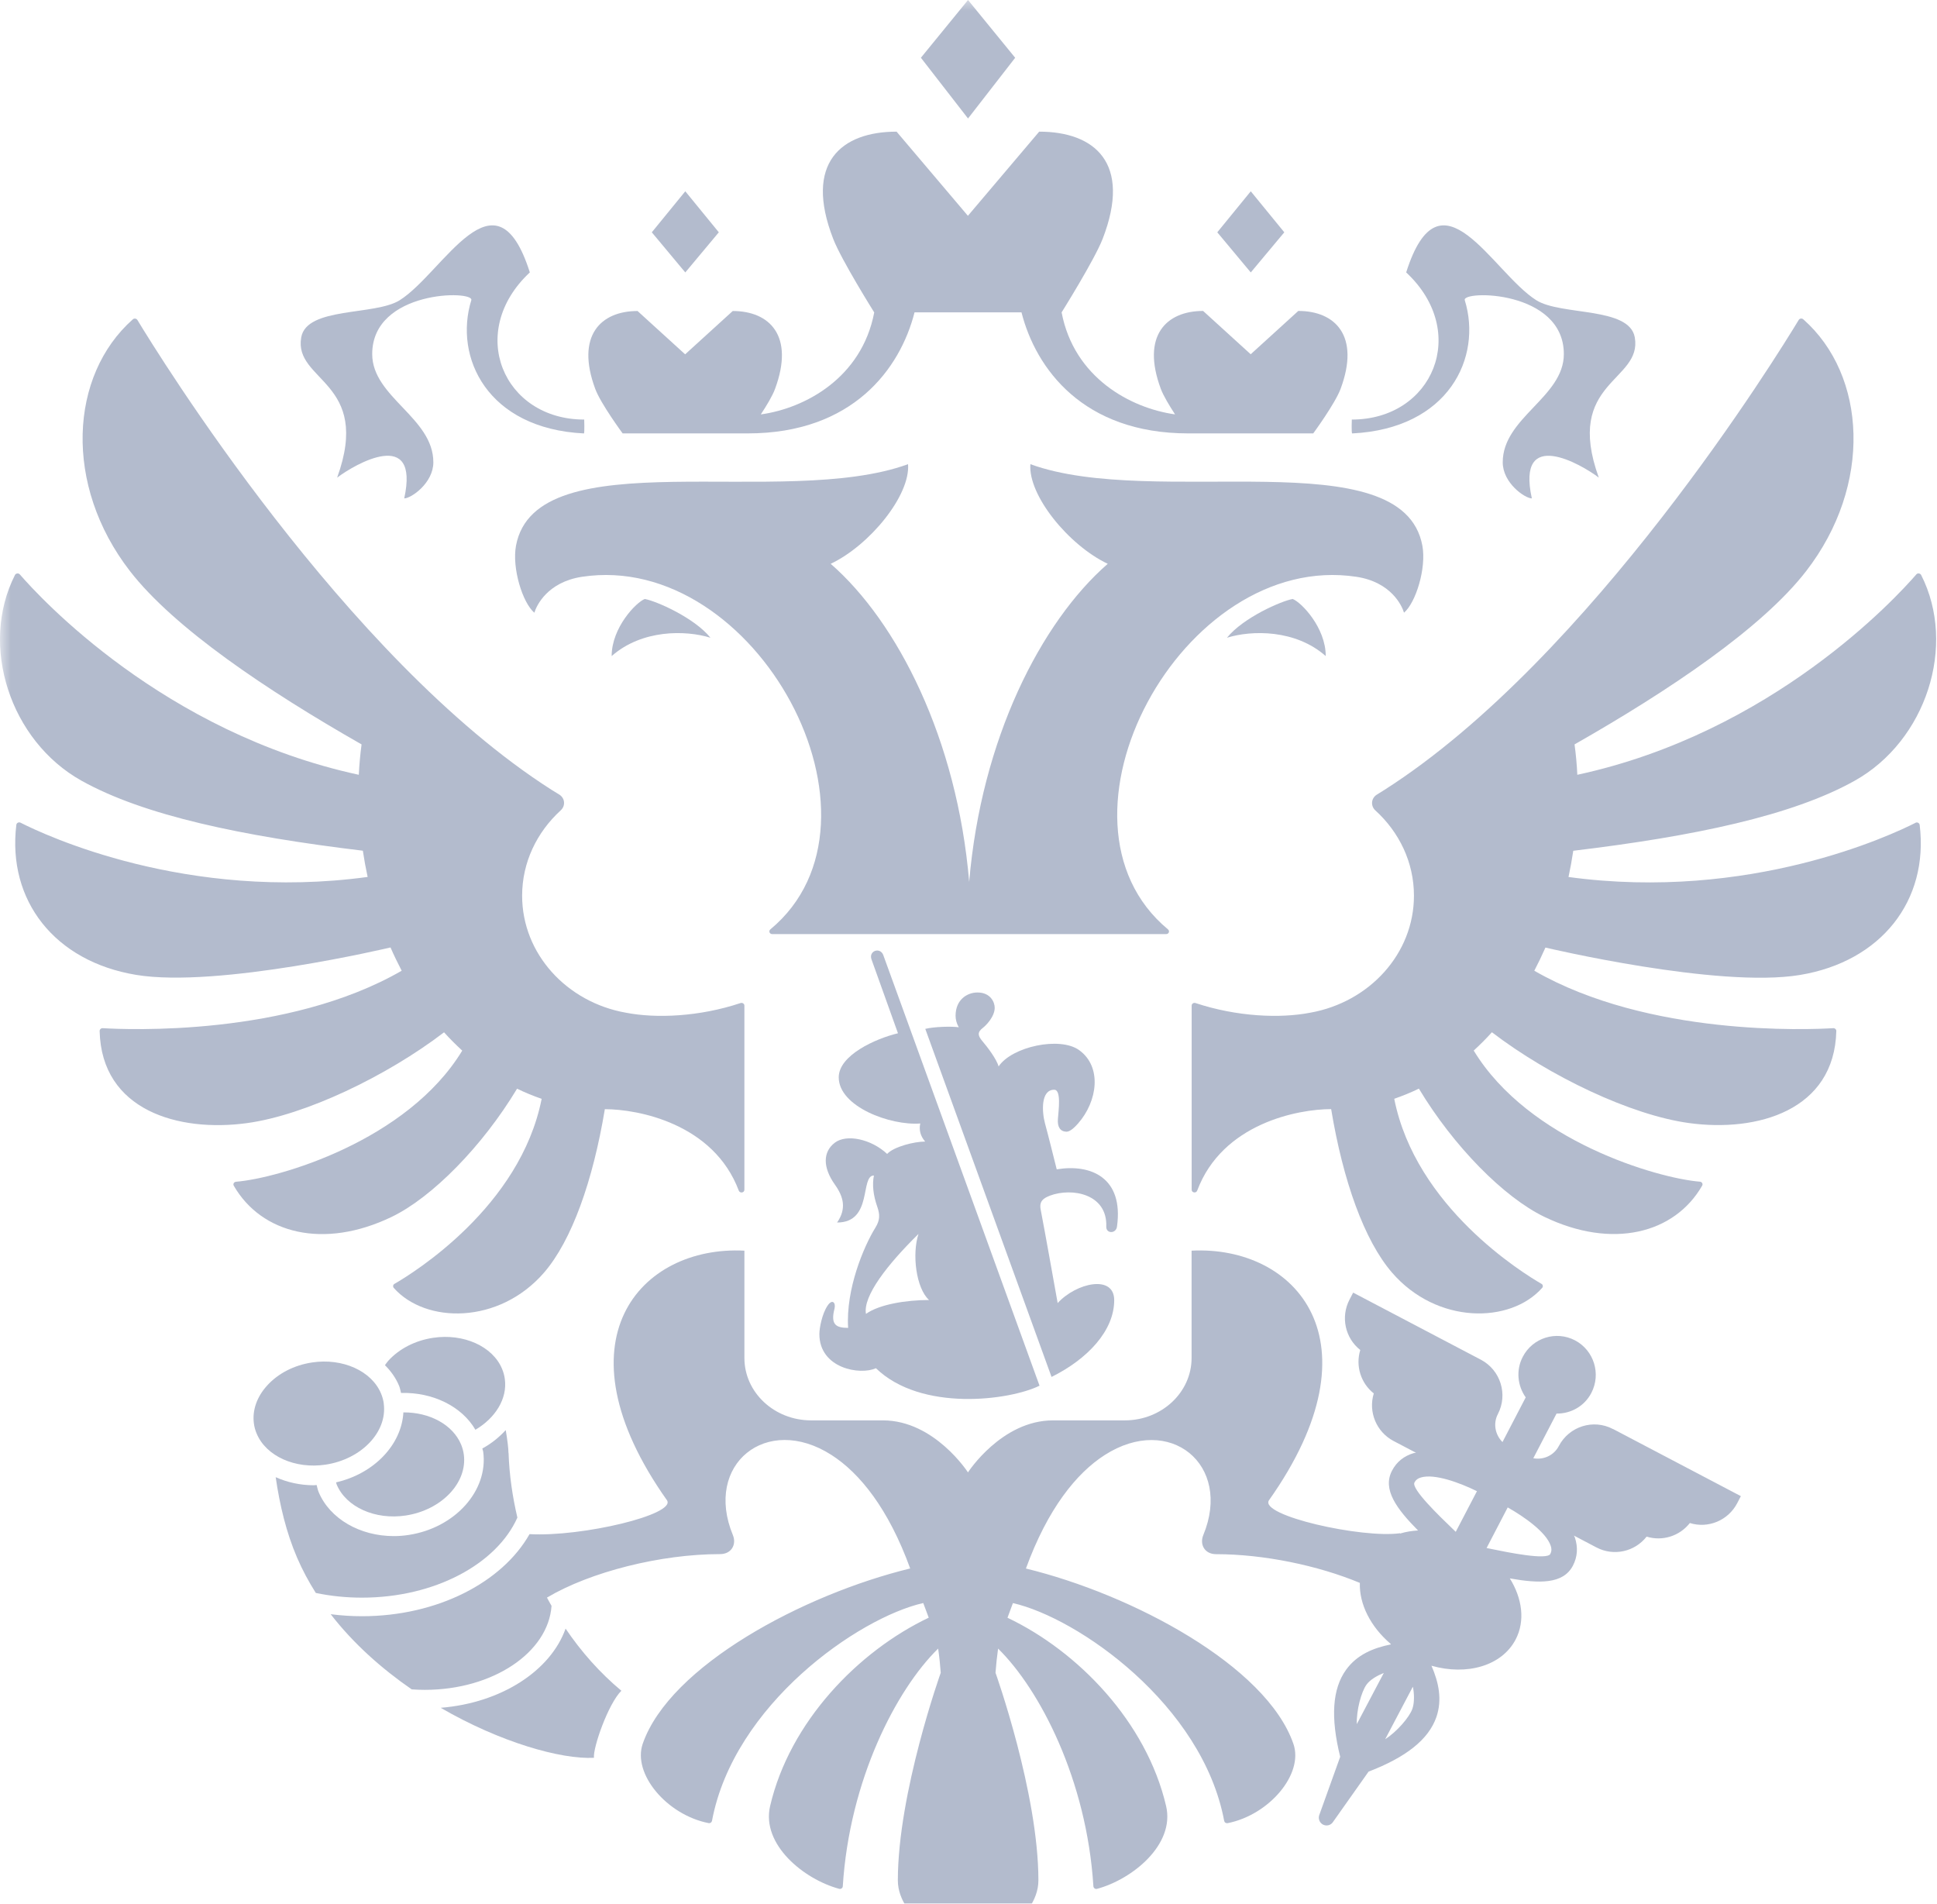 <?xml version="1.0" encoding="UTF-8"?> <svg xmlns="http://www.w3.org/2000/svg" viewBox="0 0 92.267 90.663" fill="none"> <mask id="mask0_1750_1029" style="mask-type:luminance" maskUnits="userSpaceOnUse" x="0" y="-1" width="370" height="364"> <path d="M95.024 -0.188H0V93.183H95.024V-0.188Z" fill="white"></path> </mask> <g mask="url(#mask0_1750_1029)"> <path d="M18.282 66.85C18.26 66.684 18.215 66.521 18.15 66.366C17.699 65.291 16.318 64.669 14.863 64.889C14.011 65.018 13.252 65.407 12.728 65.984C12.234 66.524 12.01 67.169 12.094 67.793V67.799C12.117 67.965 12.161 68.125 12.226 68.277C12.677 69.355 14.062 69.974 15.51 69.755C17.22 69.496 18.461 68.193 18.279 66.848L18.282 66.85Z" fill="#B3BBCD"></path> <path d="M22.093 69.274C22.071 69.108 22.026 68.944 21.961 68.79C21.566 67.849 20.459 67.256 19.215 67.267C19.128 68.809 17.816 70.185 16.009 70.599C16.02 70.633 16.023 70.667 16.037 70.701C16.485 71.776 17.872 72.398 19.324 72.178C21.034 71.919 22.275 70.616 22.093 69.271V69.274Z" fill="#B3BBCD"></path> <path d="M24.047 65.677C24.025 65.511 23.98 65.347 23.915 65.192C23.467 64.117 22.08 63.496 20.628 63.715C19.776 63.844 19.019 64.233 18.493 64.81C18.434 64.877 18.389 64.948 18.336 65.018C18.624 65.302 18.857 65.632 19.011 66.003C19.056 66.11 19.073 66.228 19.103 66.341C20.611 66.299 21.996 66.977 22.646 68.094C23.59 67.537 24.176 66.622 24.047 65.677Z" fill="#B3BBCD"></path> <path d="M63.15 31.246C61.71 29.976 59.636 30.004 58.445 30.373C59.224 29.41 61.04 28.622 61.575 28.527C61.982 28.679 63.15 29.886 63.15 31.243V31.246Z" fill="#B3BBCD"></path> <path d="M67.753 25.988C66.806 20.894 55.016 24.269 49.081 22.107C48.966 23.593 50.908 25.971 52.766 26.852C49.591 29.619 46.741 35.191 46.166 42.002C45.591 35.191 42.744 29.619 39.569 26.852C41.427 25.971 43.369 23.593 43.254 22.107C37.319 24.271 25.529 20.897 24.579 25.988C24.38 27.066 24.895 28.71 25.453 29.182C25.554 28.842 26.075 27.725 27.717 27.471C36.021 26.21 42.957 39.066 36.696 44.262C36.601 44.341 36.655 44.487 36.783 44.487H55.549C55.678 44.487 55.731 44.341 55.635 44.262C49.375 39.064 56.308 26.21 64.615 27.471C66.26 27.722 66.778 28.839 66.879 29.18C67.437 28.707 67.952 27.066 67.753 25.985V25.988Z" fill="#B3BBCD"></path> <path d="M69.773 14.297C69.624 13.816 74.492 13.805 74.492 16.864C74.492 18.916 71.581 19.887 71.581 22.017C71.581 23.008 72.643 23.737 72.968 23.737C72.217 20.32 75.319 22.107 76.157 22.746C74.492 18.15 78.239 18.178 77.872 16.07C77.614 14.598 74.358 15.043 73.178 14.297C71.087 12.974 68.613 7.829 66.982 12.974C70.023 15.808 68.254 19.982 64.392 19.982C64.392 19.982 64.37 20.593 64.406 20.643C69.011 20.418 70.614 17.018 69.773 14.297Z" fill="#B3BBCD"></path> <path d="M16.063 22.746C16.901 22.107 20.003 20.317 19.255 23.737C19.58 23.737 20.642 23.01 20.642 22.017C20.642 19.889 17.73 18.916 17.73 16.864C17.73 13.802 22.601 13.816 22.45 14.297C21.609 17.018 23.215 20.416 27.816 20.643C27.85 20.596 27.828 19.982 27.828 19.982C23.969 19.982 22.2 15.808 25.238 12.974C23.607 7.829 21.133 12.974 19.042 14.297C17.862 15.043 14.606 14.598 14.348 16.07C13.981 18.178 17.725 18.15 16.06 22.746H16.063Z" fill="#B3BBCD"></path> <path d="M29.136 31.246C30.58 29.976 32.653 30.004 33.842 30.373C33.065 29.41 31.247 28.622 30.714 28.527C30.308 28.679 29.136 29.886 29.136 31.243V31.246Z" fill="#B3BBCD"></path> <path d="M48.356 2.75L46.111 0L43.866 2.75L46.111 5.643L48.358 2.75H48.356Z" fill="#B3BBCD"></path> <path d="M61.176 11.064L59.579 9.11L57.984 11.064L59.579 12.975L61.176 11.064Z" fill="#B3BBCD"></path> <path d="M34.24 11.064L32.643 9.11L31.048 11.064L32.643 12.975L34.24 11.064Z" fill="#B3BBCD"></path> <path d="M29.665 20.641H35.62C40.629 20.641 42.882 17.553 43.563 14.877H48.658C49.339 17.553 51.589 20.641 56.6 20.641H62.555C62.555 20.641 63.597 19.222 63.858 18.519C64.8 15.989 63.597 14.809 61.843 14.809L59.576 16.872L57.309 14.809C55.555 14.809 54.352 15.989 55.294 18.519C55.414 18.842 55.7 19.318 55.972 19.735C53.859 19.442 51.16 17.99 50.569 14.877C50.569 14.877 52.13 12.386 52.522 11.379C53.929 7.754 52.133 6.27 49.501 6.27L46.105 10.278L42.708 6.27C40.079 6.27 38.28 7.754 39.69 11.379C40.079 12.386 41.643 14.88 41.643 14.88C41.049 17.992 38.353 19.445 36.24 19.737C36.515 19.321 36.801 18.845 36.918 18.522C37.857 15.991 36.657 14.812 34.903 14.812L32.636 16.875L30.369 14.812C28.614 14.812 27.415 15.991 28.354 18.522C28.614 19.225 29.66 20.643 29.66 20.643L29.665 20.641Z" fill="#B3BBCD"></path> <path d="M91.248 39.185C90.099 39.77 83.353 42.942 74.714 41.768C74.803 41.355 74.879 40.938 74.941 40.519C80.691 39.829 85.366 38.85 88.345 37.184C91.741 35.287 93.224 30.755 91.512 27.384C91.467 27.3 91.343 27.283 91.282 27.356C90.343 28.442 84.438 34.893 75.134 36.9C75.112 36.415 75.067 35.934 75.002 35.453C79.52 32.88 83.934 29.914 86.033 27.201C89.208 23.1 88.917 17.871 85.896 15.206C85.864 15.178 85.823 15.167 85.78 15.172C85.739 15.178 85.702 15.201 85.68 15.237C84.724 16.822 75.775 31.347 65.95 37.617C65.83 37.693 65.709 37.769 65.589 37.842C65.309 38.014 65.278 38.383 65.516 38.599C66.648 39.63 67.352 41.065 67.352 42.658C67.352 45.427 65.224 47.729 62.416 48.23C60.987 48.509 58.927 48.427 56.946 47.771C56.856 47.743 56.764 47.803 56.764 47.892V56.665C56.764 56.806 56.977 56.842 57.027 56.704C58.229 53.501 61.833 52.823 63.408 52.823C63.975 56.246 64.989 59.08 66.304 60.605C68.444 63.084 71.945 63.051 73.461 61.334C73.486 61.306 73.497 61.267 73.489 61.23C73.483 61.193 73.458 61.159 73.424 61.143C72.533 60.628 67.433 57.484 66.413 52.331C66.816 52.19 67.208 52.032 67.587 51.847C69.232 54.582 71.628 57.02 73.559 57.951C76.799 59.513 79.766 58.753 81.081 56.468C81.129 56.386 81.07 56.288 80.974 56.279C78.97 56.119 72.819 54.349 70.199 50.034C70.499 49.758 70.793 49.468 71.065 49.162C73.806 51.256 77.681 53.11 80.456 53.487C83.701 53.932 87.381 52.891 87.471 49.1C87.471 49.024 87.403 48.962 87.325 48.968C86.17 49.038 78.531 49.37 73.085 46.232C73.273 45.872 73.45 45.503 73.615 45.129C73.615 45.129 81.843 47.082 85.739 46.434C89.611 45.793 91.881 42.891 91.442 39.286C91.43 39.196 91.324 39.142 91.243 39.185H91.248Z" fill="#B3BBCD"></path> <path d="M18.604 45.129C18.767 45.503 18.946 45.869 19.134 46.232C13.692 49.37 6.052 49.038 4.895 48.968C4.813 48.962 4.746 49.027 4.746 49.103C4.836 52.894 8.513 53.933 11.761 53.49C14.535 53.113 18.411 51.259 21.152 49.165C21.427 49.472 21.718 49.759 22.018 50.037C19.398 54.351 13.246 56.122 11.242 56.282C11.144 56.291 11.088 56.392 11.136 56.471C12.453 58.756 15.418 59.516 18.66 57.954C20.589 57.023 22.985 54.585 24.63 51.85C25.008 52.035 25.4 52.193 25.801 52.334C24.781 57.487 19.681 60.631 18.789 61.146C18.756 61.163 18.733 61.196 18.728 61.233C18.722 61.269 18.731 61.309 18.756 61.337C20.272 63.051 23.772 63.085 25.916 60.608C27.233 59.083 28.242 56.249 28.811 52.826C30.389 52.826 33.99 53.507 35.192 56.707C35.246 56.843 35.458 56.809 35.458 56.665V47.892C35.458 47.803 35.366 47.744 35.276 47.771C33.298 48.43 31.235 48.509 29.809 48.23C26.998 47.732 24.871 45.427 24.871 42.658C24.871 41.065 25.577 39.63 26.706 38.597C26.947 38.38 26.917 38.011 26.636 37.839C26.513 37.766 26.393 37.691 26.269 37.614C16.452 31.35 7.509 16.833 6.545 15.24C6.501 15.167 6.394 15.15 6.327 15.209C3.309 17.877 3.017 23.104 6.192 27.201C8.294 29.911 12.705 32.878 17.223 35.453C17.158 35.934 17.116 36.416 17.091 36.9C7.795 34.893 1.893 28.454 0.946 27.359C0.884 27.285 0.756 27.3 0.713 27.384C-0.996 30.756 0.486 35.284 3.88 37.181C6.859 38.844 11.534 39.824 17.284 40.516C17.346 40.935 17.422 41.352 17.512 41.766C8.88 42.939 2.14 39.773 0.98 39.182C0.893 39.137 0.789 39.193 0.778 39.283C0.341 42.892 2.608 45.788 6.481 46.429C10.376 47.077 18.604 45.123 18.604 45.123V45.129Z" fill="#B3BBCD"></path> <path d="M50.011 56.944C51.078 56.547 52.754 56.868 52.696 58.416C52.681 58.767 53.172 58.767 53.208 58.407C53.528 56.088 51.967 55.421 50.336 55.691C50.134 54.895 49.966 54.197 49.778 53.507C49.627 52.95 49.571 51.9 50.215 51.9C50.563 51.9 50.422 52.877 50.392 53.296C50.364 53.665 50.496 53.887 50.793 53.899C50.977 53.907 51.21 53.668 51.35 53.51C52.286 52.449 52.502 50.805 51.406 50.015C50.49 49.35 48.198 49.846 47.567 50.791C47.471 50.434 47.018 49.846 46.799 49.59C46.586 49.339 46.533 49.167 46.824 48.948C46.962 48.841 47.382 48.424 47.382 47.994C47.382 47.738 47.186 47.268 46.561 47.268C46.068 47.268 45.518 47.611 45.518 48.377C45.518 48.546 45.56 48.728 45.67 48.925C45.359 48.875 44.509 48.894 44.075 49.001L50.089 65.578C51.81 64.725 53.074 63.375 53.074 61.923C53.074 60.687 51.261 61.095 50.381 62.06C50.098 60.493 49.845 59.046 49.571 57.605C49.495 57.208 49.697 57.065 50.016 56.944H50.011Z" fill="#B3BBCD"></path> <path d="M42.074 45.483C41.922 45.095 41.376 45.281 41.51 45.683L42.774 49.21C41.693 49.469 39.952 50.26 39.952 51.309C39.952 52.705 42.413 53.617 43.836 53.507C43.766 53.825 43.848 54.11 44.069 54.368C43.553 54.368 42.578 54.61 42.258 54.957C41.505 54.25 40.322 53.994 39.762 54.425C39.198 54.858 39.181 55.59 39.77 56.42C40.179 56.994 40.333 57.56 39.874 58.224C41.589 58.224 40.958 55.984 41.628 55.984C41.541 56.417 41.594 56.921 41.79 57.479C41.919 57.85 41.919 58.112 41.698 58.469C41.146 59.358 40.283 61.399 40.4 63.242C39.837 63.239 39.551 63.102 39.75 62.33C39.823 62.044 39.646 61.838 39.414 62.192C39.156 62.584 39.03 63.248 39.03 63.535C39.03 65.178 40.978 65.508 41.723 65.162C43.876 67.253 48.101 66.696 49.517 65.995L42.074 45.486V45.483ZM41.25 62.578C41.096 61.734 42.267 60.225 43.752 58.767C43.436 59.716 43.632 61.351 44.254 61.914C43.175 61.914 41.891 62.117 41.25 62.575V62.578Z" fill="#B3BBCD"></path> <path d="M15.038 75.865C15.736 76.011 16.476 76.09 17.241 76.09C20.713 76.09 23.661 74.483 24.645 72.277C24.412 71.28 24.261 70.256 24.225 69.203C24.225 69.195 24.222 69.189 24.219 69.181C24.225 69.034 24.166 68.548 24.09 68.109C23.779 68.449 23.406 68.753 22.975 68.986C22.986 69.04 23.008 69.088 23.017 69.141C23.269 70.993 21.674 72.769 19.463 73.104C19.225 73.141 18.987 73.158 18.754 73.158C17.154 73.158 15.714 72.341 15.178 71.061C15.133 70.954 15.114 70.839 15.083 70.726C15.038 70.726 14.99 70.737 14.946 70.737C14.295 70.737 13.679 70.596 13.132 70.352C13.326 71.688 13.637 72.989 14.15 74.182C14.402 74.767 14.702 75.327 15.041 75.862L15.038 75.865Z" fill="#B3BBCD"></path> <path d="M26.941 77.565C26.224 79.577 23.87 81.105 20.992 81.336C23.822 82.977 26.717 83.799 28.292 83.717C28.242 83.233 28.97 81.148 29.598 80.523C28.578 79.673 27.693 78.674 26.941 77.565Z" fill="#B3BBCD"></path> <path d="M76.829 68.058C75.896 67.568 74.744 67.931 74.253 68.868C74.015 69.324 73.516 69.538 73.037 69.451L74.144 67.323C74.817 67.332 75.473 66.977 75.803 66.338C76.274 65.432 75.927 64.312 75.024 63.836C74.122 63.363 73.006 63.712 72.536 64.619C72.202 65.257 72.286 66.001 72.676 66.552L71.569 68.68C71.224 68.334 71.112 67.802 71.35 67.346C71.838 66.409 71.476 65.252 70.543 64.759L64.456 61.562L64.279 61.903C63.856 62.722 64.072 63.726 64.795 64.295C64.563 65.052 64.82 65.874 65.439 66.363C65.168 67.244 65.563 68.196 66.376 68.626L67.449 69.189C67.415 69.198 67.379 69.195 67.348 69.203C66.877 69.341 66.524 69.623 66.306 70.045C65.84 70.937 66.53 71.863 67.547 72.89C67.247 72.907 66.964 72.955 66.692 73.036L66.687 73.022C64.885 73.276 59.969 72.181 60.446 71.452C65.832 63.842 61.712 59.31 56.76 59.564V64.675C56.76 66.316 55.334 67.647 53.577 67.647H50.158C47.706 67.647 46.108 70.124 46.108 70.124C46.108 70.124 44.511 67.647 42.059 67.647H38.639C36.882 67.647 35.459 66.316 35.459 64.675V59.564C30.507 59.31 26.382 63.842 31.771 71.452C32.219 72.133 27.716 73.203 25.224 73.065C23.927 75.356 20.838 76.974 17.24 76.974C16.733 76.974 16.234 76.94 15.752 76.878C16.836 78.28 18.184 79.473 19.611 80.458C19.815 80.472 20.026 80.481 20.236 80.481C23.473 80.481 26.116 78.705 26.272 76.481C26.2 76.352 26.124 76.222 26.054 76.087C28.119 74.86 31.468 74.016 34.301 74.016C34.842 74.016 35.095 73.557 34.909 73.107C33.52 69.746 36.51 67.312 39.604 69.293C40.955 70.157 42.325 71.86 43.356 74.7C38.278 75.935 31.905 79.335 30.616 83.047C30.12 84.48 31.76 86.436 33.752 86.827C33.789 86.835 33.825 86.827 33.856 86.807C33.887 86.788 33.906 86.757 33.915 86.72C34.954 81.179 40.89 77.047 43.978 76.346C44.132 76.763 44.082 76.628 44.239 77.044C40.876 78.643 37.614 82.012 36.683 86.017C36.258 87.851 38.292 89.504 39.974 89.957C40.058 89.979 40.142 89.92 40.145 89.838C40.464 84.773 42.692 80.472 44.687 78.516C44.744 78.899 44.783 79.281 44.811 79.667C44.811 79.667 42.768 85.383 42.768 89.554C42.768 91.493 45.64 92.85 46.063 93.038C46.593 92.85 49.463 91.493 49.463 89.554C49.463 85.383 47.42 79.667 47.42 79.667C47.448 79.281 47.49 78.896 47.543 78.516C49.536 80.472 51.766 84.773 52.083 89.838C52.089 89.92 52.173 89.982 52.254 89.959C53.938 89.506 55.973 87.854 55.547 86.019C54.614 82.014 51.355 78.646 47.991 77.047C48.146 76.631 48.095 76.765 48.249 76.349C51.341 77.05 57.273 81.181 58.313 86.723C58.322 86.759 58.341 86.791 58.372 86.81C58.403 86.83 58.439 86.835 58.476 86.83C60.465 86.436 62.11 84.483 61.609 83.05C60.322 79.338 53.947 75.938 48.869 74.703C49.903 71.863 51.273 70.16 52.624 69.296C55.718 67.315 58.708 69.749 57.318 73.109C57.133 73.56 57.385 74.019 57.926 74.019C60.179 74.019 62.769 74.551 64.775 75.387C64.742 76.397 65.283 77.472 66.238 78.288L66.255 78.316C65.412 78.485 64.635 78.809 64.12 79.524C63.464 80.43 63.374 81.792 63.839 83.669L62.836 86.461C62.786 86.63 62.861 86.813 63.018 86.897C63.175 86.979 63.369 86.94 63.478 86.799L65.19 84.376C66.987 83.686 68.051 82.839 68.419 81.781C68.707 80.95 68.531 80.123 68.186 79.332C69.868 79.811 71.538 79.344 72.197 78.08C72.659 77.193 72.508 76.121 71.919 75.173C73.32 75.42 74.458 75.454 74.923 74.568C75.142 74.148 75.173 73.698 75.019 73.228C75.008 73.197 74.985 73.166 74.974 73.135L76.05 73.701C76.865 74.126 77.866 73.909 78.435 73.183C79.189 73.416 80.007 73.158 80.494 72.536C81.372 72.809 82.319 72.412 82.748 71.595L82.924 71.255L76.837 68.058H76.829ZM64.63 82.113C64.608 81.454 64.843 80.579 65.092 80.233C65.272 79.985 65.608 79.802 65.916 79.676L64.63 82.113ZM67.278 81.381C67.138 81.786 66.536 82.476 65.981 82.834L67.3 80.331C67.37 80.649 67.379 81.1 67.278 81.381ZM69.343 72.955C69.287 72.901 69.231 72.845 69.175 72.792C68.59 72.229 67.214 70.912 67.376 70.605C67.441 70.481 67.533 70.411 67.685 70.366C68.338 70.174 69.531 70.616 70.353 71.019L69.343 72.955ZM73.85 74.007C73.69 74.314 71.826 73.934 71.034 73.771C70.961 73.757 70.885 73.74 70.812 73.726L71.818 71.793C72.611 72.24 73.651 72.972 73.867 73.619C73.917 73.771 73.912 73.886 73.847 74.01L73.85 74.007Z" fill="#B3BBCD"></path> </g> </svg> 